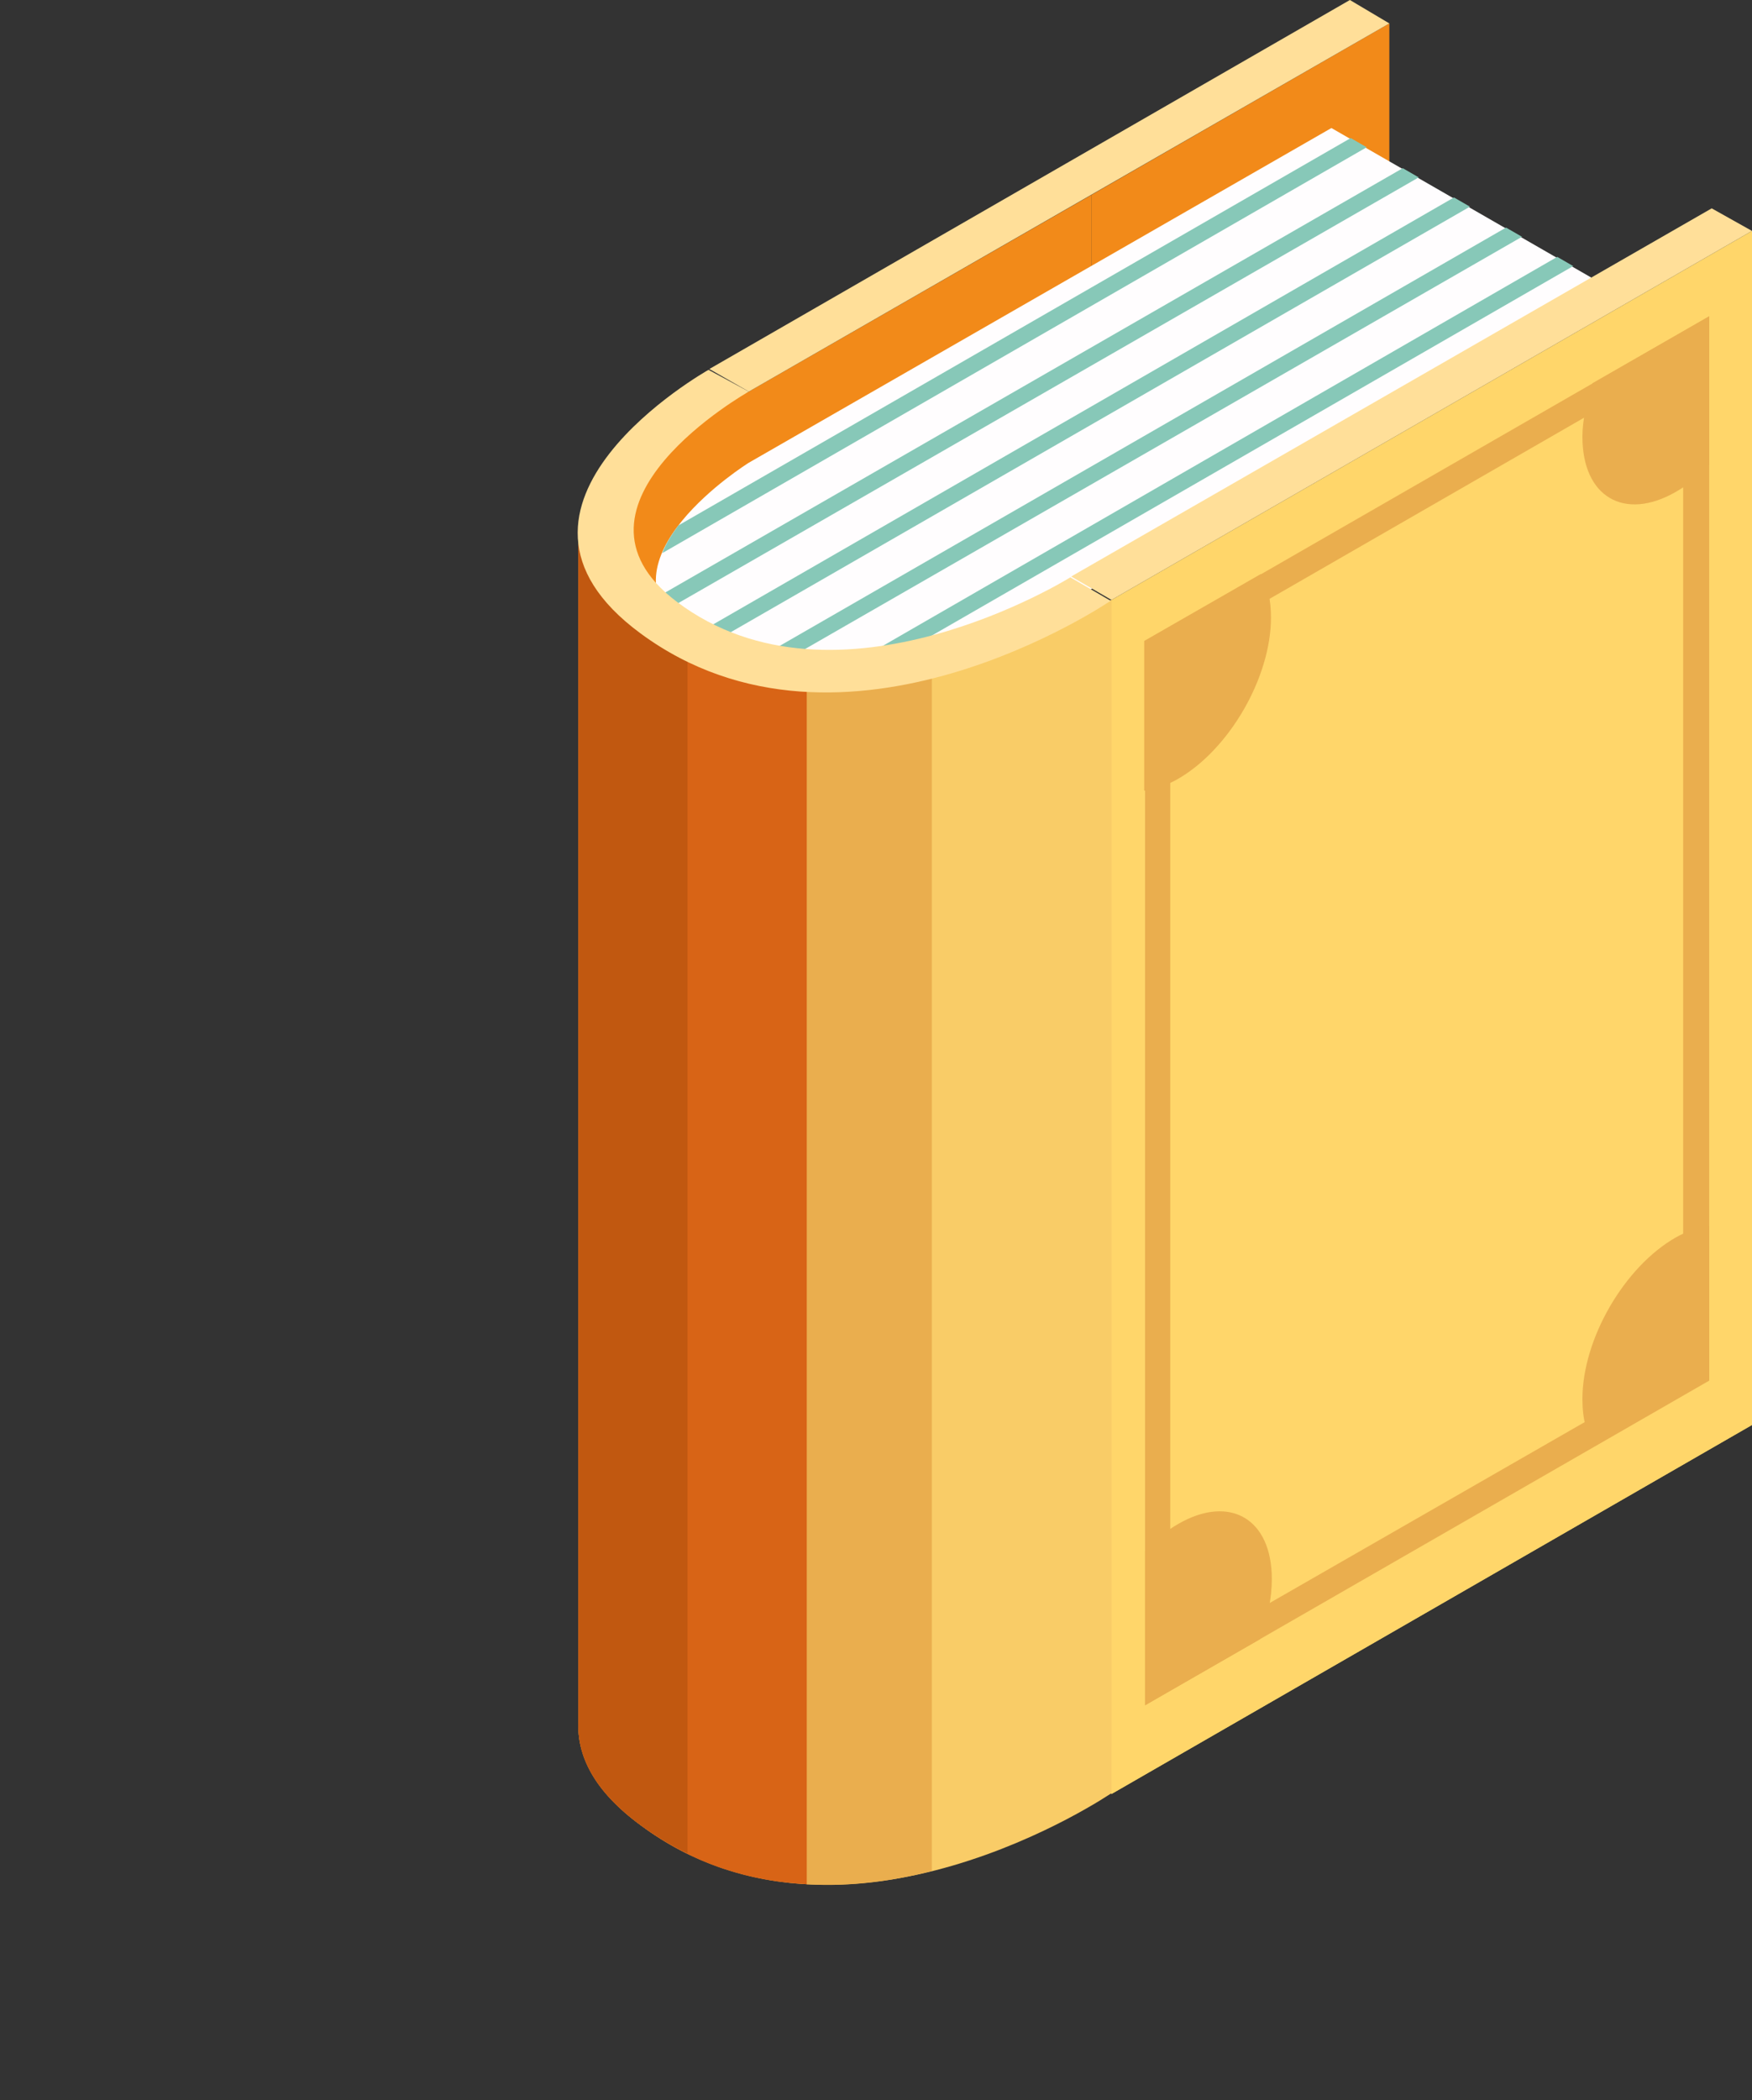 <?xml version="1.0" encoding="UTF-8"?> <svg xmlns="http://www.w3.org/2000/svg" width="136" height="163" viewBox="0 0 136 163" fill="none"><rect x="0" y="0" width="136" height="163" fill="#333333" stroke="none"/> <g clip-path="url(#clip0_48_2453)"> <path d="M83.151 137.414L132.872 108.775L136 110.594L86.279 139.232L83.151 137.414Z" fill="#FFD66A"></path> <path d="M136 110.594L86.279 139.232V46.562L136 17.924V110.594Z" fill="#FFD66A"></path> <path d="M66.338 52.731L51.741 49.354L44.899 42.081V133.582C44.769 136.179 46.072 138.972 49.786 141.699C65.556 153.324 86.279 139.167 86.279 139.167V46.562L66.338 52.731Z" fill="#F9CC67"></path> <path d="M84.715 43.835L107.849 30.392V1.818L84.715 15.131V43.835Z" fill="#F28A19"></path> <path d="M77.677 49.354L84.715 43.834V15.131L58.127 30.392C58.127 30.392 43.204 36.886 51.024 46.562C58.909 56.238 77.677 49.354 77.677 49.354Z" fill="#F28A19"></path> <path d="M49.786 141.699C53.892 144.752 58.388 146.05 62.754 146.245V51.887L51.741 49.354L44.899 42.081V133.582C44.769 136.179 46.007 138.972 49.786 141.699Z" fill="#D86416"></path> <path d="M58.127 35.912C58.127 35.912 45.941 43.51 53.24 49.159C60.538 54.744 74.028 50.523 74.028 50.523L84.715 45.718L123.553 21.56L103.352 9.936L58.127 35.912Z" fill="#FFFDFE"></path> <path d="M62.689 146.245C66.078 146.44 69.336 145.986 72.333 145.206V50.913L66.273 52.796L62.624 51.952V146.245H62.689Z" fill="#EAAE4E"></path> <path d="M132.677 24.548L88.885 49.745V132.349L132.677 107.152V24.548ZM90.841 128.842V50.914L130.656 27.99V105.983L90.841 128.842Z" fill="#EAAE4E"></path> <path d="M88.82 61.368C89.602 61.303 90.515 60.979 91.427 60.459C95.402 58.186 98.66 52.601 98.66 47.926C98.66 46.562 98.4 45.393 97.878 44.549L88.82 49.744V61.368Z" fill="#EAAE4E"></path> <path d="M132.676 24.548L123.618 29.743C123.162 31.172 122.836 32.6 122.836 33.899C122.836 38.575 126.095 40.458 130.07 38.185C130.982 37.666 131.894 36.951 132.676 36.107V24.548Z" fill="#EAAE4E"></path> <path d="M98.725 122.542C98.725 117.866 95.467 115.983 91.492 118.256C90.58 118.776 89.668 119.49 88.885 120.334V132.348L97.813 127.218C98.4 125.659 98.725 124.036 98.725 122.542Z" fill="#EAAE4E"></path> <path d="M122.836 108.58C122.836 110.139 123.162 111.373 123.814 112.217L132.676 107.087V95.138C131.894 95.268 130.982 95.527 130.07 96.047C126.095 98.32 122.836 103.905 122.836 108.58Z" fill="#EAAE4E"></path> <path d="M51.416 42.925L106.089 11.429L104.851 10.715L52.654 40.782C52.132 41.496 51.676 42.211 51.416 42.925Z" fill="#87C8B8"></path> <path d="M51.611 47.406L110.129 13.767L108.891 13.053L51.09 46.302C51.22 46.692 51.415 47.017 51.611 47.406Z" fill="#87C8B8"></path> <path d="M54.869 50.133L114.105 16.04L112.866 15.325L53.696 49.419C54.087 49.679 54.478 49.938 54.869 50.133Z" fill="#87C8B8"></path> <path d="M60.082 51.757L118.145 18.377L116.907 17.663L58.258 51.432C58.844 51.562 59.496 51.692 60.082 51.757Z" fill="#87C8B8"></path> <path d="M68.228 51.692L122.12 20.651L120.882 19.936L65.361 51.952C66.338 51.952 67.316 51.822 68.228 51.692Z" fill="#87C8B8"></path> <path d="M53.305 49.744L51.741 49.354L44.899 42.081V133.582C44.769 136.179 46.072 138.972 49.786 141.699C50.959 142.544 52.132 143.258 53.37 143.842V49.744H53.305Z" fill="#C15810"></path> <path d="M83.151 44.744L132.872 16.17L136 17.923L86.279 46.562L83.151 44.744Z" fill="#FFDF99"></path> <path d="M55.065 28.639L104.786 0L107.849 1.818L58.127 30.392L55.065 28.639Z" fill="#FFDF99"></path> <path d="M58.127 30.392C58.127 30.392 42.553 39.158 52.523 46.692C64.97 56.108 83.086 44.808 83.086 44.808L86.214 46.627C86.214 46.627 65.491 60.784 49.721 49.159C36.232 39.223 54.999 28.703 54.999 28.703L58.127 30.392Z" fill="#FFDF99"></path> </g> <defs> <clipPath id="clip0_48_2453"> <rect width="136" height="163" fill="white"></rect> </clipPath> </defs> </svg> 